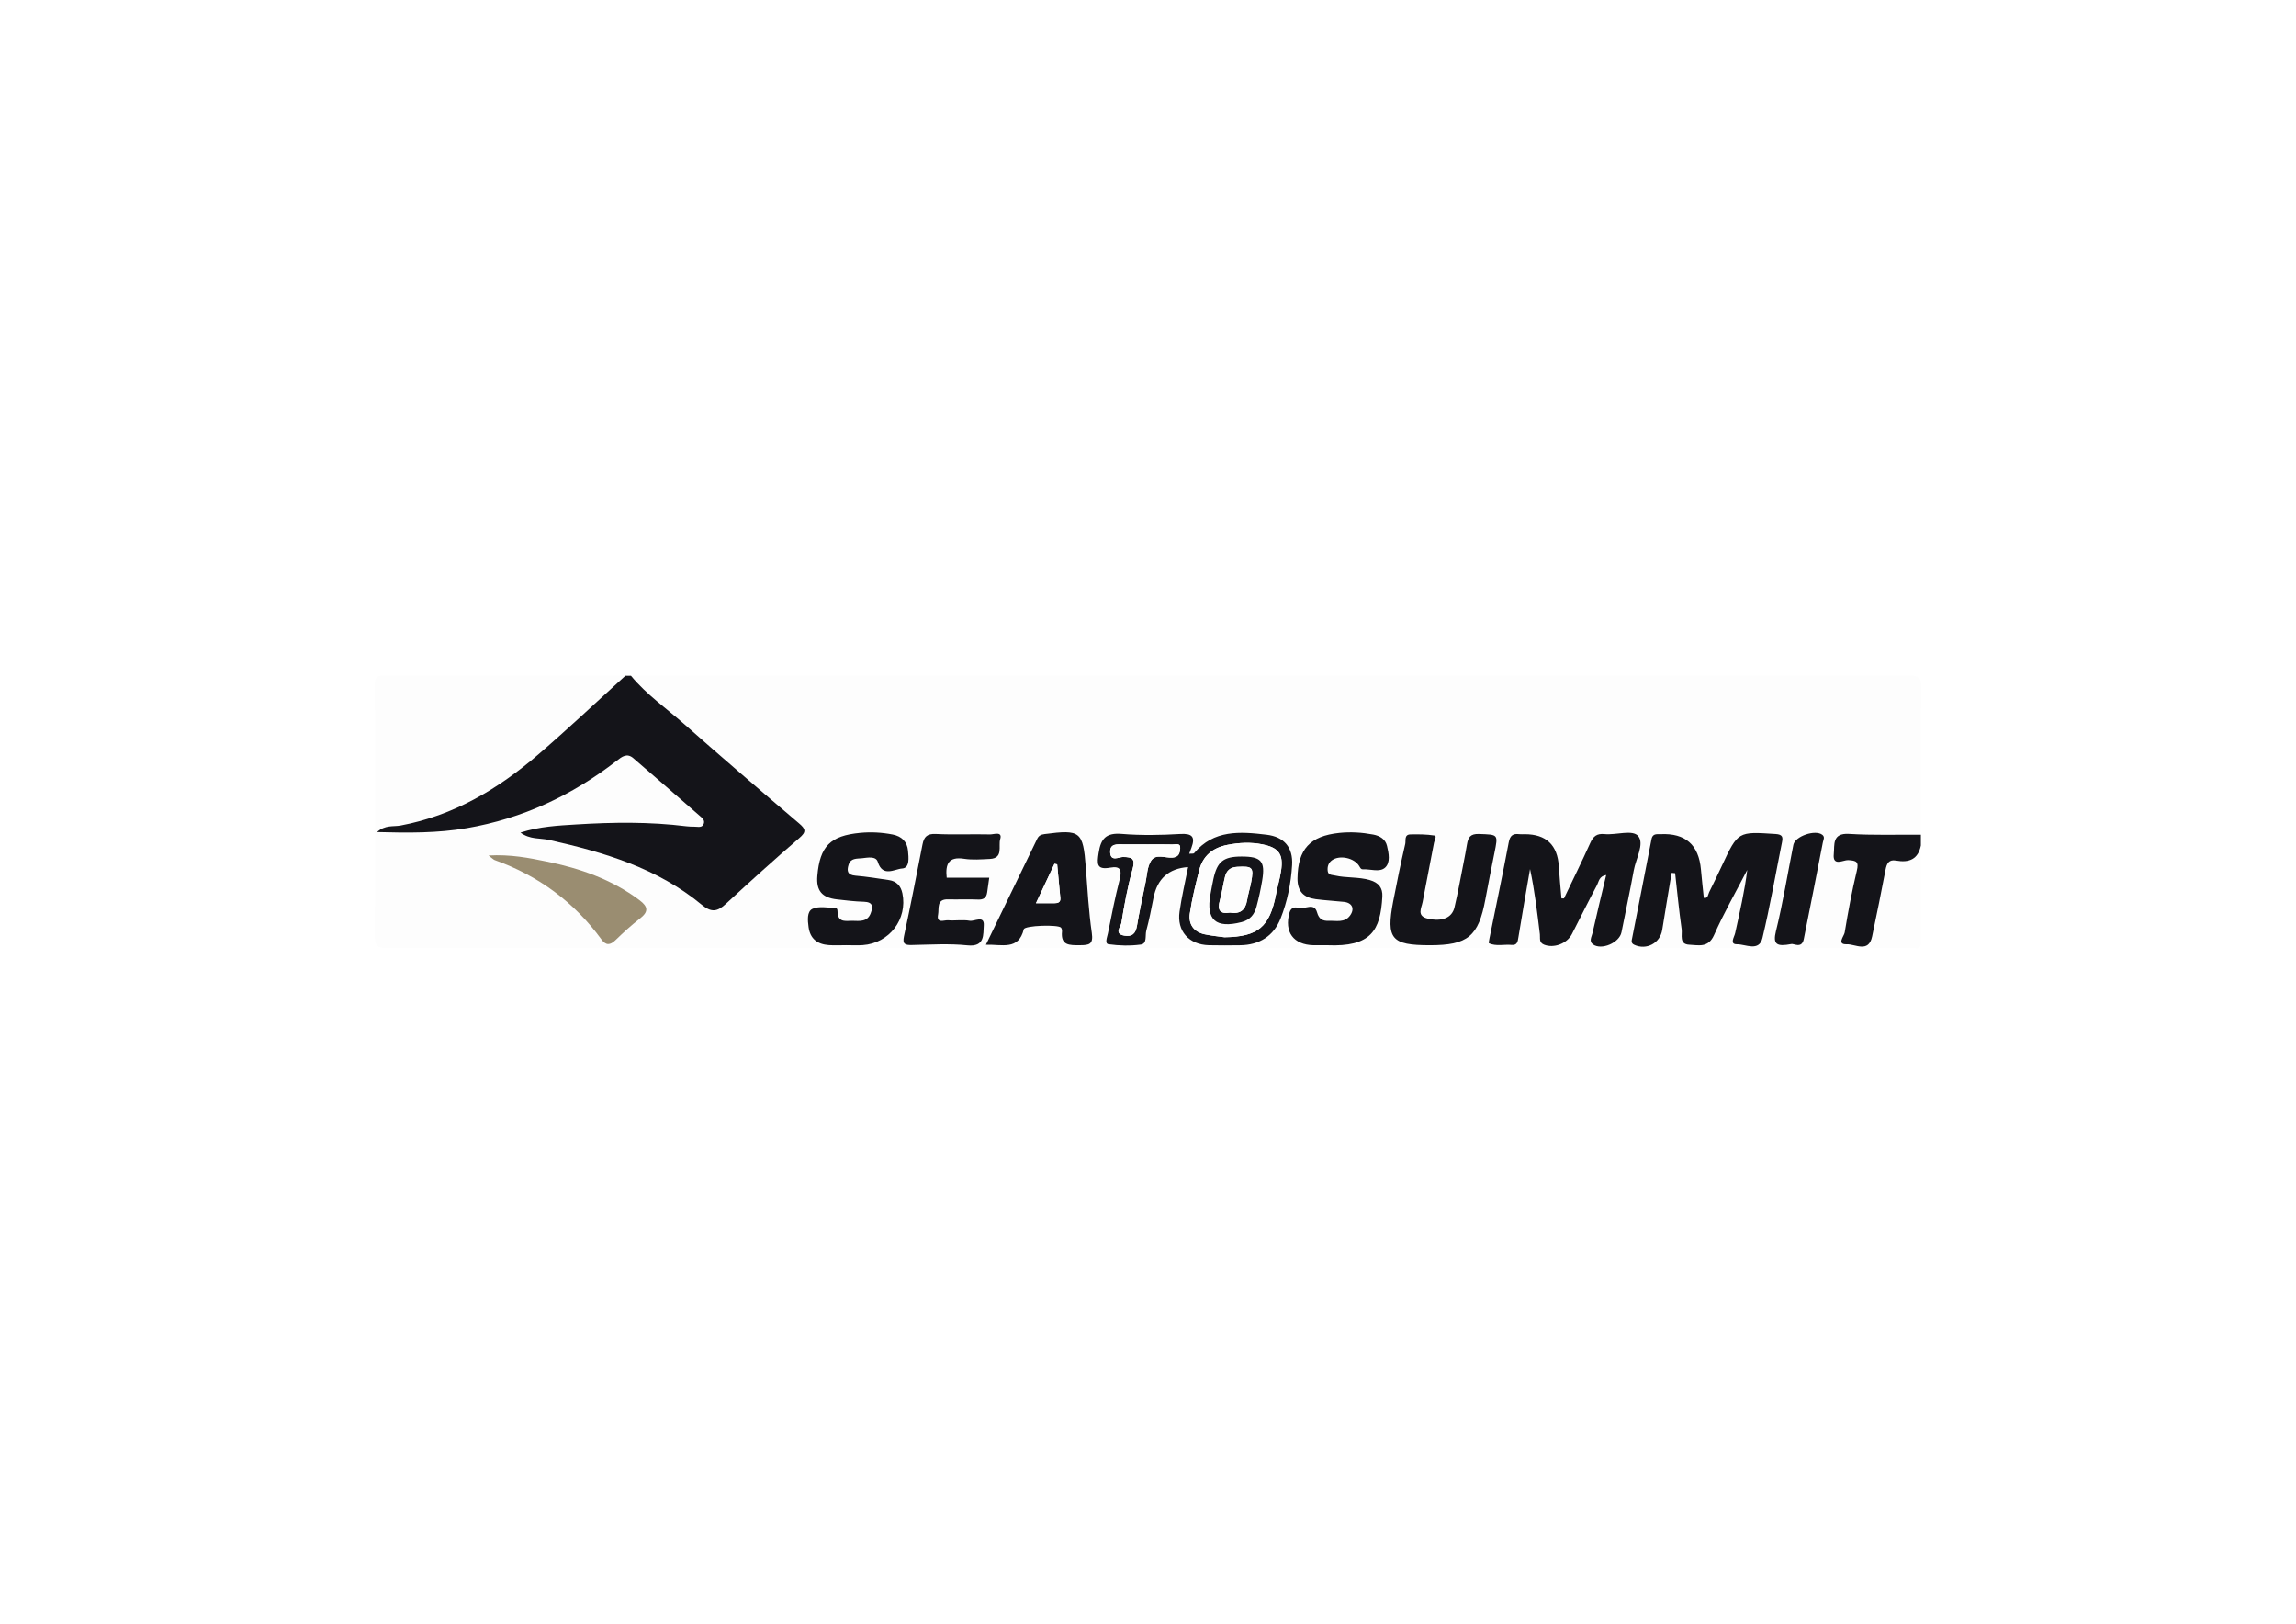 <?xml version="1.0" encoding="UTF-8"?>
<svg id="Livello_2" data-name="Livello 2" xmlns="http://www.w3.org/2000/svg" viewBox="0 0 841.89 595.28">
  <defs>
    <style>
      .cls-1 {
        fill: #9a8d71;
      }

      .cls-1, .cls-2, .cls-3, .cls-4 {
        stroke-width: 0px;
      }

      .cls-2 {
        fill: #141419;
      }

      .cls-3 {
        fill: #fdfdfd;
      }

      .cls-4 {
        fill: #fff;
      }
    </style>
  </defs>
  <g id="Livello_1-2" data-name="Livello 1">
    <rect class="cls-4" width="841.89" height="595.28"/>
    <g>
      <path class="cls-3" d="M704.34,309.97c0,11.69-.07,23.38.06,35.07.02,2.12-.41,2.91-2.56,2.49-.64-.13-1.33-.02-1.99-.02-185.94,0-371.88-.01-557.82.09-3.74,0-4.61-.83-4.59-4.54.17-30.62.15-61.25.01-91.87-.01-2.95.6-3.56,3.58-3.54,29.44.14,58.87.08,88.31.08-10.63,9.64-21.07,19.51-31.95,28.87-14.69,12.64-31,22.4-50.51,26.04-2.6.48-5.64-.3-8.6,2.4,11.54.32,22.2.38,32.84-1.43,20.54-3.5,38.73-12.06,55.05-24.73,1.92-1.49,3.74-2.95,6.1-.91,8.12,7.02,16.24,14.05,24.32,21.11.83.73,1.97,1.56,1.5,2.87-.6,1.67-2.18,1.09-3.44,1.11-.99.01-2-.03-2.98-.15-13.4-1.67-26.85-1.5-40.27-.67-6.69.41-13.49.73-20.54,2.99,3.52,2.6,7.19,1.95,10.46,2.69,20.16,4.53,39.79,10.34,56.01,23.77,3.54,2.93,5.71,2.56,8.78-.27,8.87-8.19,17.82-16.29,26.97-24.16,2.66-2.29,2.42-3.29-.09-5.43-14.11-11.99-28.16-24.06-42.03-36.33-6.6-5.84-13.95-10.9-19.59-17.78,156.17,0,312.34.02,468.51-.09,3.74,0,4.64.83,4.59,4.54-.23,17.94-.1,35.89-.1,53.84-8.78-.06-17.59.25-26.34-.3-6.35-.39-5.25,4.12-5.59,7.34-.51,4.78,3.53,2.17,5.27,2.27,3.07.17,3.97.61,3.17,3.93-1.8,7.47-3.2,15.04-4.45,22.63-.22,1.33-3.06,4.45.79,4.29,3.05-.12,7.98,3.3,9.27-2.83,1.72-8.17,3.38-16.35,4.94-24.55.43-2.27,1.23-3.76,3.83-3.3,4.73.85,8.1-.43,9.11-5.53ZM573.47,329.38c-.31,0-.61,0-.92,0-.33-3.9-.73-7.79-.97-11.69q-.72-11.86-12.49-11.85c-.66,0-1.34.07-1.99-.01-2.33-.29-3.41.45-3.88,3-2.21,11.74-4.69,23.44-7.06,35.15-.13.63-.36,1.76-.18,1.85,2.66,1.17,5.5.34,8.26.59,2.09.19,2.26-1.15,2.52-2.77,1.35-8.35,2.84-16.69,4.27-25.03,1.71,7.97,2.64,15.94,3.61,23.9.17,1.36-.43,3,1.49,3.79,3.56,1.46,8.45-.32,10.26-3.87,3.06-5.99,6.05-12.02,9.21-17.97.66-1.25.71-3.2,3.35-3.67-1.75,7.36-3.46,14.32-5.03,21.32-.29,1.3-1.35,2.94.12,4.06,3.1,2.34,9.76-.54,10.52-4.39,1.49-7.56,3.13-15.09,4.5-22.66.77-4.29,3.95-9.68,1.67-12.55-2.05-2.57-8.13-.35-12.39-.78-2.78-.28-4.12.78-5.22,3.23-3.07,6.85-6.41,13.58-9.65,20.36ZM612.95,320l1.29.11c.77,6.84,1.41,13.7,2.39,20.51.3,2.08-1.04,5.54,2.8,5.71,3.36.15,6.95,1.26,9.07-3.5,3.62-8.16,8.08-15.96,12.19-23.92-.99,7.93-2.78,15.55-4.44,23.18-.31,1.43-2.18,4.12.68,4.08,3.12-.04,8.09,2.86,9.33-2.3,2.78-11.61,4.82-23.4,7.17-35.11.38-1.88.2-2.85-2.31-3.01-13.83-.91-13.81-.99-19.7,11.57-1.53,3.27-3.08,6.52-4.7,9.75-.43.87-.35,2.39-1.96,2.11-.36-3.51-.75-6.93-1.05-10.37q-1.19-13.66-14.81-13c-.33.02-.66,0-1,0-1.31,0-2.06.43-2.34,1.9-2.31,12.07-4.72,24.12-7.08,36.19-.18.9-.54,1.85.77,2.46,4.44,2.07,9.48-.59,10.25-5.42,1.12-6.99,2.31-13.97,3.46-20.95ZM435.64,317.88c-1.07,5.47-2.36,10.87-3.14,16.34-1.02,7.14,3.44,12.09,10.76,12.3,3.82.11,7.65.05,11.47.01,7.04-.07,12.25-3.37,14.79-9.72,2.5-6.25,3.85-12.93,4.25-19.65.39-6.46-2.9-10.36-9.35-11.14-9.67-1.16-19.38-1.9-26.59,6.77-.21.25-.89.11-1.78.19.33-.88.58-1.54.82-2.2,1.46-3.97.32-5.29-4.13-5.03-7.12.41-14.33.56-21.43-.03-5.73-.48-7.68,1.7-8.47,6.96-.59,3.94-.88,6.35,4.27,5.4,3.92-.72,4.26,1.13,3.41,4.46-1.67,6.51-2.98,13.1-4.29,19.69-.26,1.3-1.25,3.72.22,3.93,3.9.55,7.98.65,11.87.12,2.36-.32,1.51-3.32,1.99-5.1,1.06-3.95,1.85-7.99,2.64-12.01q2.07-10.53,12.68-11.29ZM310.36,346.51c1.99,0,4,.12,5.98-.02,9.76-.69,16.5-9.5,14.55-18.98-.55-2.68-2.13-4.44-4.93-4.86-4.09-.61-8.18-1.26-12.29-1.62-2.92-.25-3.23-1.7-2.52-3.99.78-2.54,3.08-2.2,4.95-2.4,2.06-.23,5.09-.86,5.76,1.33,1.76,5.76,6.22,2.61,8.9,2.44,2.92-.18,2.4-4.08,2.19-6.52-.29-3.27-2.32-5.31-5.66-5.95-3.94-.76-7.88-.98-11.89-.6-10.93,1.05-14.79,4.88-15.7,15.78-.45,5.37,1.67,7.97,7.14,8.6,3.29.38,6.6.79,9.91.87,3.38.09,3.42,1.81,2.52,4.21-1.23,3.28-4.14,2.82-6.73,2.78-2.17-.04-4.95.76-5.4-2.72-.1-.78.16-1.93-.89-1.97-2.81-.11-6.02-.78-8.33.31-2.09.98-1.76,4.24-1.43,6.71.58,4.29,3.27,6.27,7.39,6.57,2.15.15,4.32.03,6.48.03ZM486.65,346.53c16.12.69,19.56-5.36,20.25-17.8.18-3.21-1.34-5.12-4.57-6.07-4.21-1.24-8.59-.72-12.8-1.68-1.11-.25-2.47-.09-2.66-1.65-.19-1.56.24-2.99,1.56-3.94,2.8-2.02,8.16-.9,9.99,2.12.36.59.57,1.22,1.32,1.19,2.78-.13,6.2,1.21,8.18-.62,2.02-1.86,1.33-5.3.69-7.98-.58-2.42-2.59-3.68-5.08-4.14-4.11-.77-8.21-1.03-12.39-.6-10.79,1.12-15.23,6.01-15.35,16.66-.06,4.7,2.23,7.04,6.64,7.62,3.45.46,6.94.63,10.4,1,3.02.32,4.03,2.54,2.23,5.01-2.02,2.76-5.09,1.84-7.82,1.94-2.17.08-3.57-.57-4.27-3.08-1.06-3.82-4.45-1.02-6.71-1.64-1.34-.37-2.83-.34-3.42,1.77-1.96,7.02,1.45,11.73,8.85,11.89,1.66.04,3.33,0,4.99,0ZM361.51,346.35c5.95-.16,11.97,2.13,13.88-5.67.35-1.42,12.69-1.8,13.66-.58.28.35.4.94.35,1.4-.51,5.17,2.73,5.03,6.53,5.02,3.47,0,5.01-.3,4.4-4.51-1.15-7.96-1.57-16.03-2.2-24.06-1.02-13.18-1.92-13.89-15.14-12.16-1.33.17-2.13.6-2.68,1.73-6.14,12.68-12.28,25.36-18.81,38.83ZM524.29,346.53c13.92,0,17.83-3.24,20.35-16.79,1.05-5.65,2.15-11.29,3.3-16.91,1.45-7.1,1.47-6.82-5.61-7.08-3.21-.12-4,1.26-4.42,3.75-.38,2.26-.8,4.52-1.25,6.78-1.09,5.47-2.05,10.98-3.35,16.4-.93,3.89-4.61,5.23-9.62,4.14-4.38-.95-2.5-3.8-2.05-6.18,1.37-7.25,2.81-14.48,4.18-21.72.17-.88,1.1-2.45.17-2.6-2.91-.46-5.92-.48-8.88-.41-2.28.06-1.57,2.29-1.85,3.47-1.63,7.02-3.09,14.09-4.44,21.17-2.6,13.69-.63,15.98,13.46,15.98ZM347.12,321.78c-.53-4.97.65-7.83,6.37-6.94,3.08.48,6.3.2,9.44.06,5.09-.24,3.05-4.77,3.8-7.22.93-3.04-2.33-1.73-3.7-1.77-6.63-.15-13.28.17-19.9-.16-3.21-.16-4.33,1.06-4.88,3.83-2.19,11.23-4.38,22.46-6.79,33.65-.63,2.91.37,3.27,2.9,3.22,6.8-.13,13.66-.58,20.39.12,6.49.67,5.73-4.11,5.96-7.21.3-3.99-3.38-1.48-5.18-1.8-2.57-.45-5.3.05-7.94-.17-1.41-.12-4.28,1.31-3.63-2.09.43-2.23-.71-5.71,3.67-5.58,3.65.1,7.31-.1,10.95.07,2.08.1,3.1-.67,3.38-2.61.25-1.7.48-3.4.76-5.4h-15.61ZM179.1,313.64c1.5,1.13,1.85,1.54,2.29,1.7,16.05,5.72,29.11,15.38,39.12,29.06,1.69,2.31,3.22,2.18,5.21.26,2.84-2.75,5.77-5.44,8.89-7.86,3.24-2.51,3.13-4.33-.16-6.79-10.15-7.61-21.77-11.63-34.03-14.14-6.57-1.35-13.17-2.66-21.32-2.21ZM656.8,346.1c.84-.33,3.87,1.84,4.6-1.82,2.36-11.84,4.72-23.68,7.01-35.53.16-.83.83-1.87-.19-2.69-2.56-2.05-10.01.48-10.64,3.64-2.09,10.57-3.82,21.22-6.39,31.67-1.21,4.91.32,5.72,5.6,4.72Z"/>
      <path class="cls-2" d="M231.35,247.73c5.65,6.88,12.99,11.94,19.59,17.78,13.87,12.26,27.92,24.33,42.03,36.33,2.51,2.13,2.75,3.14.09,5.43-9.15,7.87-18.1,15.98-26.97,24.16-3.06,2.83-5.24,3.2-8.78.27-16.22-13.44-35.84-19.25-56.01-23.77-3.27-.73-6.94-.09-10.46-2.69,7.05-2.26,13.85-2.58,20.54-2.99,13.42-.83,26.87-1,40.27.67.99.12,1.99.16,2.98.15,1.26-.02,2.84.56,3.44-1.11.47-1.31-.67-2.15-1.5-2.87-8.08-7.06-16.2-14.09-24.32-21.11-2.36-2.04-4.18-.58-6.1.91-16.31,12.67-34.51,21.22-55.05,24.73-10.64,1.81-21.3,1.76-32.84,1.43,2.97-2.7,6-1.92,8.6-2.4,19.52-3.64,35.82-13.4,50.51-26.04,10.88-9.36,21.32-19.23,31.95-28.87.67,0,1.33,0,2,0Z"/>
      <path class="cls-2" d="M704.34,309.97c-1.02,5.11-4.38,6.38-9.11,5.53-2.6-.47-3.39,1.03-3.83,3.3-1.56,8.2-3.22,16.38-4.94,24.55-1.29,6.13-6.21,2.71-9.27,2.83-3.85.15-1.01-2.97-.79-4.29,1.25-7.58,2.65-15.16,4.45-22.63.8-3.33-.09-3.76-3.17-3.93-1.74-.1-5.78,2.51-5.27-2.27.34-3.22-.76-7.73,5.59-7.34,8.75.54,17.56.24,26.34.3v3.95Z"/>
      <path class="cls-2" d="M573.47,329.38c3.23-6.78,6.57-13.51,9.65-20.36,1.1-2.45,2.44-3.51,5.22-3.23,4.26.43,10.34-1.79,12.39.78,2.28,2.86-.9,8.26-1.67,12.55-1.37,7.58-3.01,15.11-4.5,22.66-.76,3.86-7.42,6.74-10.52,4.39-1.47-1.11-.42-2.75-.12-4.06,1.57-6.99,3.28-13.95,5.03-21.32-2.64.46-2.68,2.42-3.35,3.67-3.16,5.94-6.15,11.97-9.21,17.97-1.82,3.55-6.71,5.33-10.26,3.87-1.92-.79-1.32-2.43-1.49-3.79-.97-7.96-1.9-15.93-3.61-23.9-1.44,8.34-2.92,16.67-4.27,25.03-.26,1.62-.43,2.96-2.52,2.77-2.76-.25-5.6.59-8.26-.59-.18-.08.05-1.22.18-1.85,2.37-11.71,4.85-23.41,7.06-35.15.48-2.54,1.55-3.29,3.88-3,.65.08,1.33.01,1.99.01q11.8,0,12.49,11.85c.24,3.9.64,7.8.97,11.69.31,0,.61,0,.92,0Z"/>
      <path class="cls-2" d="M612.95,320c-1.16,6.98-2.35,13.96-3.46,20.95-.77,4.83-5.81,7.49-10.25,5.42-1.31-.61-.94-1.56-.77-2.46,2.36-12.06,4.76-24.12,7.08-36.19.28-1.47,1.03-1.91,2.34-1.9.33,0,.67.02,1,0q13.63-.67,14.81,13c.3,3.44.69,6.86,1.05,10.37,1.61.28,1.52-1.24,1.96-2.11,1.61-3.23,3.17-6.48,4.7-9.75,5.88-12.57,5.87-12.48,19.7-11.57,2.51.17,2.69,1.13,2.31,3.01-2.35,11.71-4.39,23.5-7.17,35.11-1.23,5.16-6.21,2.25-9.33,2.3-2.85.04-.99-2.65-.68-4.08,1.67-7.64,3.46-15.25,4.44-23.18-4.11,7.95-8.57,15.75-12.19,23.92-2.11,4.76-5.71,3.64-9.07,3.5-3.83-.17-2.5-3.63-2.8-5.71-.97-6.81-1.62-13.67-2.39-20.51l-1.29-.11Z"/>
      <path class="cls-2" d="M435.64,317.88q-10.64.76-12.68,11.29c-.79,4.02-1.57,8.05-2.64,12.01-.48,1.78.37,4.78-1.99,5.1-3.89.53-7.97.43-11.87-.12-1.47-.21-.48-2.63-.22-3.93,1.31-6.59,2.62-13.19,4.29-19.69.85-3.33.51-5.18-3.41-4.46-5.15.94-4.87-1.47-4.27-5.4.79-5.26,2.74-7.43,8.47-6.96,7.1.59,14.3.45,21.43.03,4.45-.26,5.59,1.07,4.13,5.03-.24.66-.49,1.33-.82,2.2.89-.08,1.58.06,1.78-.19,7.2-8.67,16.91-7.93,26.59-6.77,6.45.77,9.74,4.68,9.35,11.14-.41,6.72-1.76,13.41-4.25,19.65-2.54,6.35-7.75,9.64-14.79,9.72-3.82.04-7.65.09-11.47-.01-7.32-.2-11.78-5.15-10.76-12.3.78-5.47,2.07-10.87,3.14-16.34ZM449.02,343.61c12.27-.19,16.55-3.73,18.86-15.74.56-2.89,1.42-5.72,1.86-8.63.91-6.09-.81-8.47-6.87-9.69-4.28-.86-8.53-.64-12.82.2-5.42,1.06-8.99,4.05-10.33,9.32-1.33,5.23-2.65,10.5-3.43,15.83-.56,3.8,1.32,6.73,5.38,7.62,2.41.53,4.89.74,7.35,1.09ZM420.46,309.56c-2.82,0-5.64,0-8.47,0-2.33,0-5.16-.42-4.9,3.09.26,3.37,3.18,1.53,4.7,1.54,3.6.02,4.53.8,3.47,4.57-1.81,6.44-3.02,13.07-4.09,19.69-.21,1.29-2.78,3.87,1.02,4.56,2.86.52,4.2-.68,4.69-3.51.91-5.32,2.05-10.61,3.15-15.9.57-2.72.62-5.82,2.04-8.03,1.72-2.67,5.18-.95,7.85-1.15,2.38-.18,2.68-1.73,2.82-3.3.21-2.24-1.7-1.48-2.83-1.51-3.15-.09-6.31-.03-9.46-.03Z"/>
      <path class="cls-2" d="M310.36,346.51c-2.16,0-4.33.13-6.48-.03-4.12-.3-6.81-2.28-7.39-6.57-.33-2.47-.66-5.73,1.43-6.71,2.32-1.08,5.52-.42,8.33-.31,1.05.04.79,1.18.89,1.97.44,3.48,3.23,2.68,5.4,2.72,2.59.05,5.51.51,6.73-2.78.9-2.4.85-4.12-2.52-4.21-3.31-.09-6.62-.49-9.91-.87-5.47-.63-7.59-3.23-7.14-8.6.91-10.9,4.77-14.73,15.7-15.78,4.01-.38,7.95-.16,11.89.6,3.34.64,5.38,2.68,5.66,5.95.22,2.45.73,6.34-2.19,6.52-2.68.17-7.14,3.32-8.9-2.44-.67-2.19-3.7-1.56-5.76-1.33-1.87.21-4.17-.13-4.95,2.4-.71,2.29-.4,3.74,2.52,3.99,4.11.35,8.2,1.01,12.29,1.62,2.8.41,4.37,2.17,4.93,4.86,1.95,9.48-4.78,18.29-14.55,18.98-1.98.14-3.99.02-5.98.02Z"/>
      <path class="cls-2" d="M486.65,346.53c-1.66,0-3.33.03-4.99,0-7.41-.16-10.82-4.87-8.85-11.89.59-2.12,2.09-2.14,3.42-1.77,2.26.62,5.65-2.18,6.71,1.64.7,2.51,2.1,3.16,4.27,3.08,2.73-.1,5.81.82,7.82-1.94,1.8-2.47.79-4.68-2.23-5.01-3.46-.37-6.95-.54-10.4-1-4.41-.58-6.7-2.93-6.64-7.62.13-10.65,4.56-15.54,15.35-16.66,4.18-.43,8.28-.17,12.39.6,2.5.47,4.5,1.72,5.08,4.14.65,2.69,1.33,6.12-.69,7.98-1.98,1.83-5.4.49-8.18.62-.74.03-.96-.6-1.32-1.19-1.84-3.02-7.19-4.14-9.99-2.12-1.32.95-1.75,2.38-1.56,3.94.19,1.55,1.56,1.39,2.66,1.65,4.21.96,8.6.45,12.8,1.68,3.24.95,4.75,2.86,4.57,6.07-.69,12.44-4.13,18.49-20.25,17.8Z"/>
      <path class="cls-2" d="M361.51,346.35c6.53-13.47,12.67-26.15,18.81-38.83.55-1.13,1.34-1.56,2.68-1.73,13.22-1.73,14.12-1.01,15.14,12.16.62,8.03,1.05,16.1,2.2,24.06.61,4.22-.93,4.5-4.4,4.51-3.8.01-7.04.15-6.53-5.02.05-.46-.07-1.05-.35-1.4-.97-1.22-13.31-.83-13.66.58-1.91,7.8-7.93,5.5-13.88,5.67ZM379.86,331.14c2.77,0,4.74.01,6.7,0,1.25-.01,2.38-.24,2.24-1.87-.37-4.13-.77-8.26-1.16-12.38l-.99-.2c-2.15,4.57-4.29,9.14-6.79,14.46Z"/>
      <path class="cls-2" d="M524.29,346.53c-14.09,0-16.06-2.3-13.46-15.98,1.35-7.08,2.82-14.15,4.44-21.17.27-1.18-.44-3.41,1.85-3.47,2.96-.07,5.97-.05,8.88.41.94.15,0,1.71-.17,2.6-1.37,7.25-2.81,14.48-4.18,21.72-.45,2.38-2.33,5.23,2.05,6.18,5.01,1.09,8.69-.26,9.62-4.14,1.29-5.43,2.26-10.93,3.35-16.4.45-2.25.87-4.51,1.25-6.78.42-2.49,1.2-3.87,4.42-3.75,7.07.26,7.05-.01,5.61,7.08-1.15,5.63-2.24,11.27-3.3,16.91-2.53,13.55-6.43,16.79-20.35,16.79Z"/>
      <path class="cls-2" d="M347.12,321.78h15.61c-.28,2-.52,3.7-.76,5.4-.28,1.94-1.3,2.71-3.38,2.61-3.64-.17-7.3.03-10.95-.07-4.38-.13-3.24,3.36-3.67,5.58-.66,3.41,2.22,1.98,3.63,2.09,2.64.22,5.37-.28,7.94.17,1.79.32,5.48-2.19,5.18,1.8-.24,3.1.53,7.88-5.96,7.21-6.73-.7-13.59-.25-20.39-.12-2.53.05-3.53-.31-2.9-3.22,2.41-11.18,4.59-22.42,6.79-33.65.54-2.78,1.67-3.99,4.88-3.83,6.62.33,13.27,0,19.9.16,1.37.03,4.64-1.28,3.7,1.77-.75,2.45,1.3,6.98-3.8,7.22-3.15.15-6.37.42-9.44-.06-5.73-.89-6.9,1.98-6.37,6.94Z"/>
      <path class="cls-1" d="M179.1,313.64c8.14-.45,14.75.86,21.32,2.21,12.26,2.51,23.88,6.53,34.03,14.14,3.29,2.46,3.4,4.28.16,6.79-3.12,2.42-6.05,5.11-8.89,7.86-1.99,1.93-3.52,2.06-5.21-.26-10.01-13.68-23.07-23.33-39.12-29.06-.44-.16-.78-.57-2.29-1.7Z"/>
      <path class="cls-2" d="M656.8,346.1c-5.28,1-6.81.19-5.6-4.72,2.57-10.45,4.29-21.11,6.39-31.67.63-3.16,8.08-5.69,10.64-3.64,1.01.81.35,1.86.19,2.69-2.29,11.85-4.64,23.69-7.01,35.53-.73,3.66-3.76,1.49-4.6,1.82Z"/>
      <path class="cls-3" d="M449.02,343.61c-2.45-.35-4.93-.56-7.35-1.09-4.06-.89-5.94-3.81-5.38-7.62.78-5.33,2.1-10.59,3.43-15.83,1.34-5.27,4.92-8.26,10.33-9.32,4.29-.84,8.55-1.06,12.82-.2,6.06,1.22,7.79,3.6,6.87,9.69-.44,2.9-1.3,5.74-1.86,8.63-2.32,12.01-6.6,15.55-18.86,15.74ZM455.21,314.02c-6.57.01-8.88,1.83-10.26,8.15-.42,1.91-.77,3.83-1.11,5.75-1.7,9.37,2,12.56,11.43,10.13,3.2-.82,4.71-2.87,5.46-5.66.85-3.14,1.55-6.34,2.08-9.55,1.2-7.13-.33-8.84-7.6-8.82Z"/>
      <path class="cls-3" d="M420.46,309.56c3.15,0,6.31-.06,9.46.03,1.13.03,3.04-.73,2.83,1.51-.14,1.57-.45,3.12-2.82,3.3-2.67.2-6.14-1.52-7.85,1.15-1.42,2.21-1.47,5.31-2.04,8.03-1.1,5.29-2.25,10.57-3.15,15.9-.48,2.83-1.82,4.03-4.69,3.51-3.8-.69-1.23-3.27-1.02-4.56,1.07-6.61,2.27-13.24,4.09-19.69,1.06-3.78.13-4.56-3.47-4.57-1.52,0-4.45,1.83-4.7-1.54-.27-3.5,2.57-3.1,4.9-3.09,2.82.01,5.64,0,8.47,0Z"/>
      <path class="cls-3" d="M379.86,331.14c2.5-5.32,4.64-9.89,6.79-14.46l.99.2c.39,4.13.79,8.25,1.16,12.38.15,1.63-.99,1.86-2.24,1.87-1.97.02-3.93,0-6.7,0Z"/>
      <path class="cls-2" d="M455.21,314.02c7.27-.01,8.8,1.7,7.6,8.82-.54,3.21-1.23,6.41-2.08,9.55-.75,2.79-2.26,4.83-5.46,5.66-9.43,2.42-13.13-.76-11.43-10.13.35-1.92.7-3.84,1.11-5.75,1.38-6.32,3.69-8.14,10.26-8.15ZM451.05,334.58c3.66.61,5.64-.95,6.23-4.55.37-2.25,1.08-4.45,1.5-6.7,1.02-5.41.48-5.82-5.1-5.54-2.67.13-3.94,1.44-4.51,3.68-.71,2.86-1.09,5.8-1.88,8.63-.97,3.46-.07,5.11,3.76,4.47Z"/>
      <path class="cls-3" d="M451.05,334.58c-3.83.64-4.73-1.01-3.76-4.47.79-2.83,1.17-5.78,1.88-8.63.56-2.25,1.83-3.55,4.51-3.68,5.57-.28,6.12.13,5.1,5.54-.42,2.25-1.13,4.44-1.5,6.7-.59,3.6-2.57,5.16-6.23,4.55Z"/>
    </g>
  </g>
</svg>